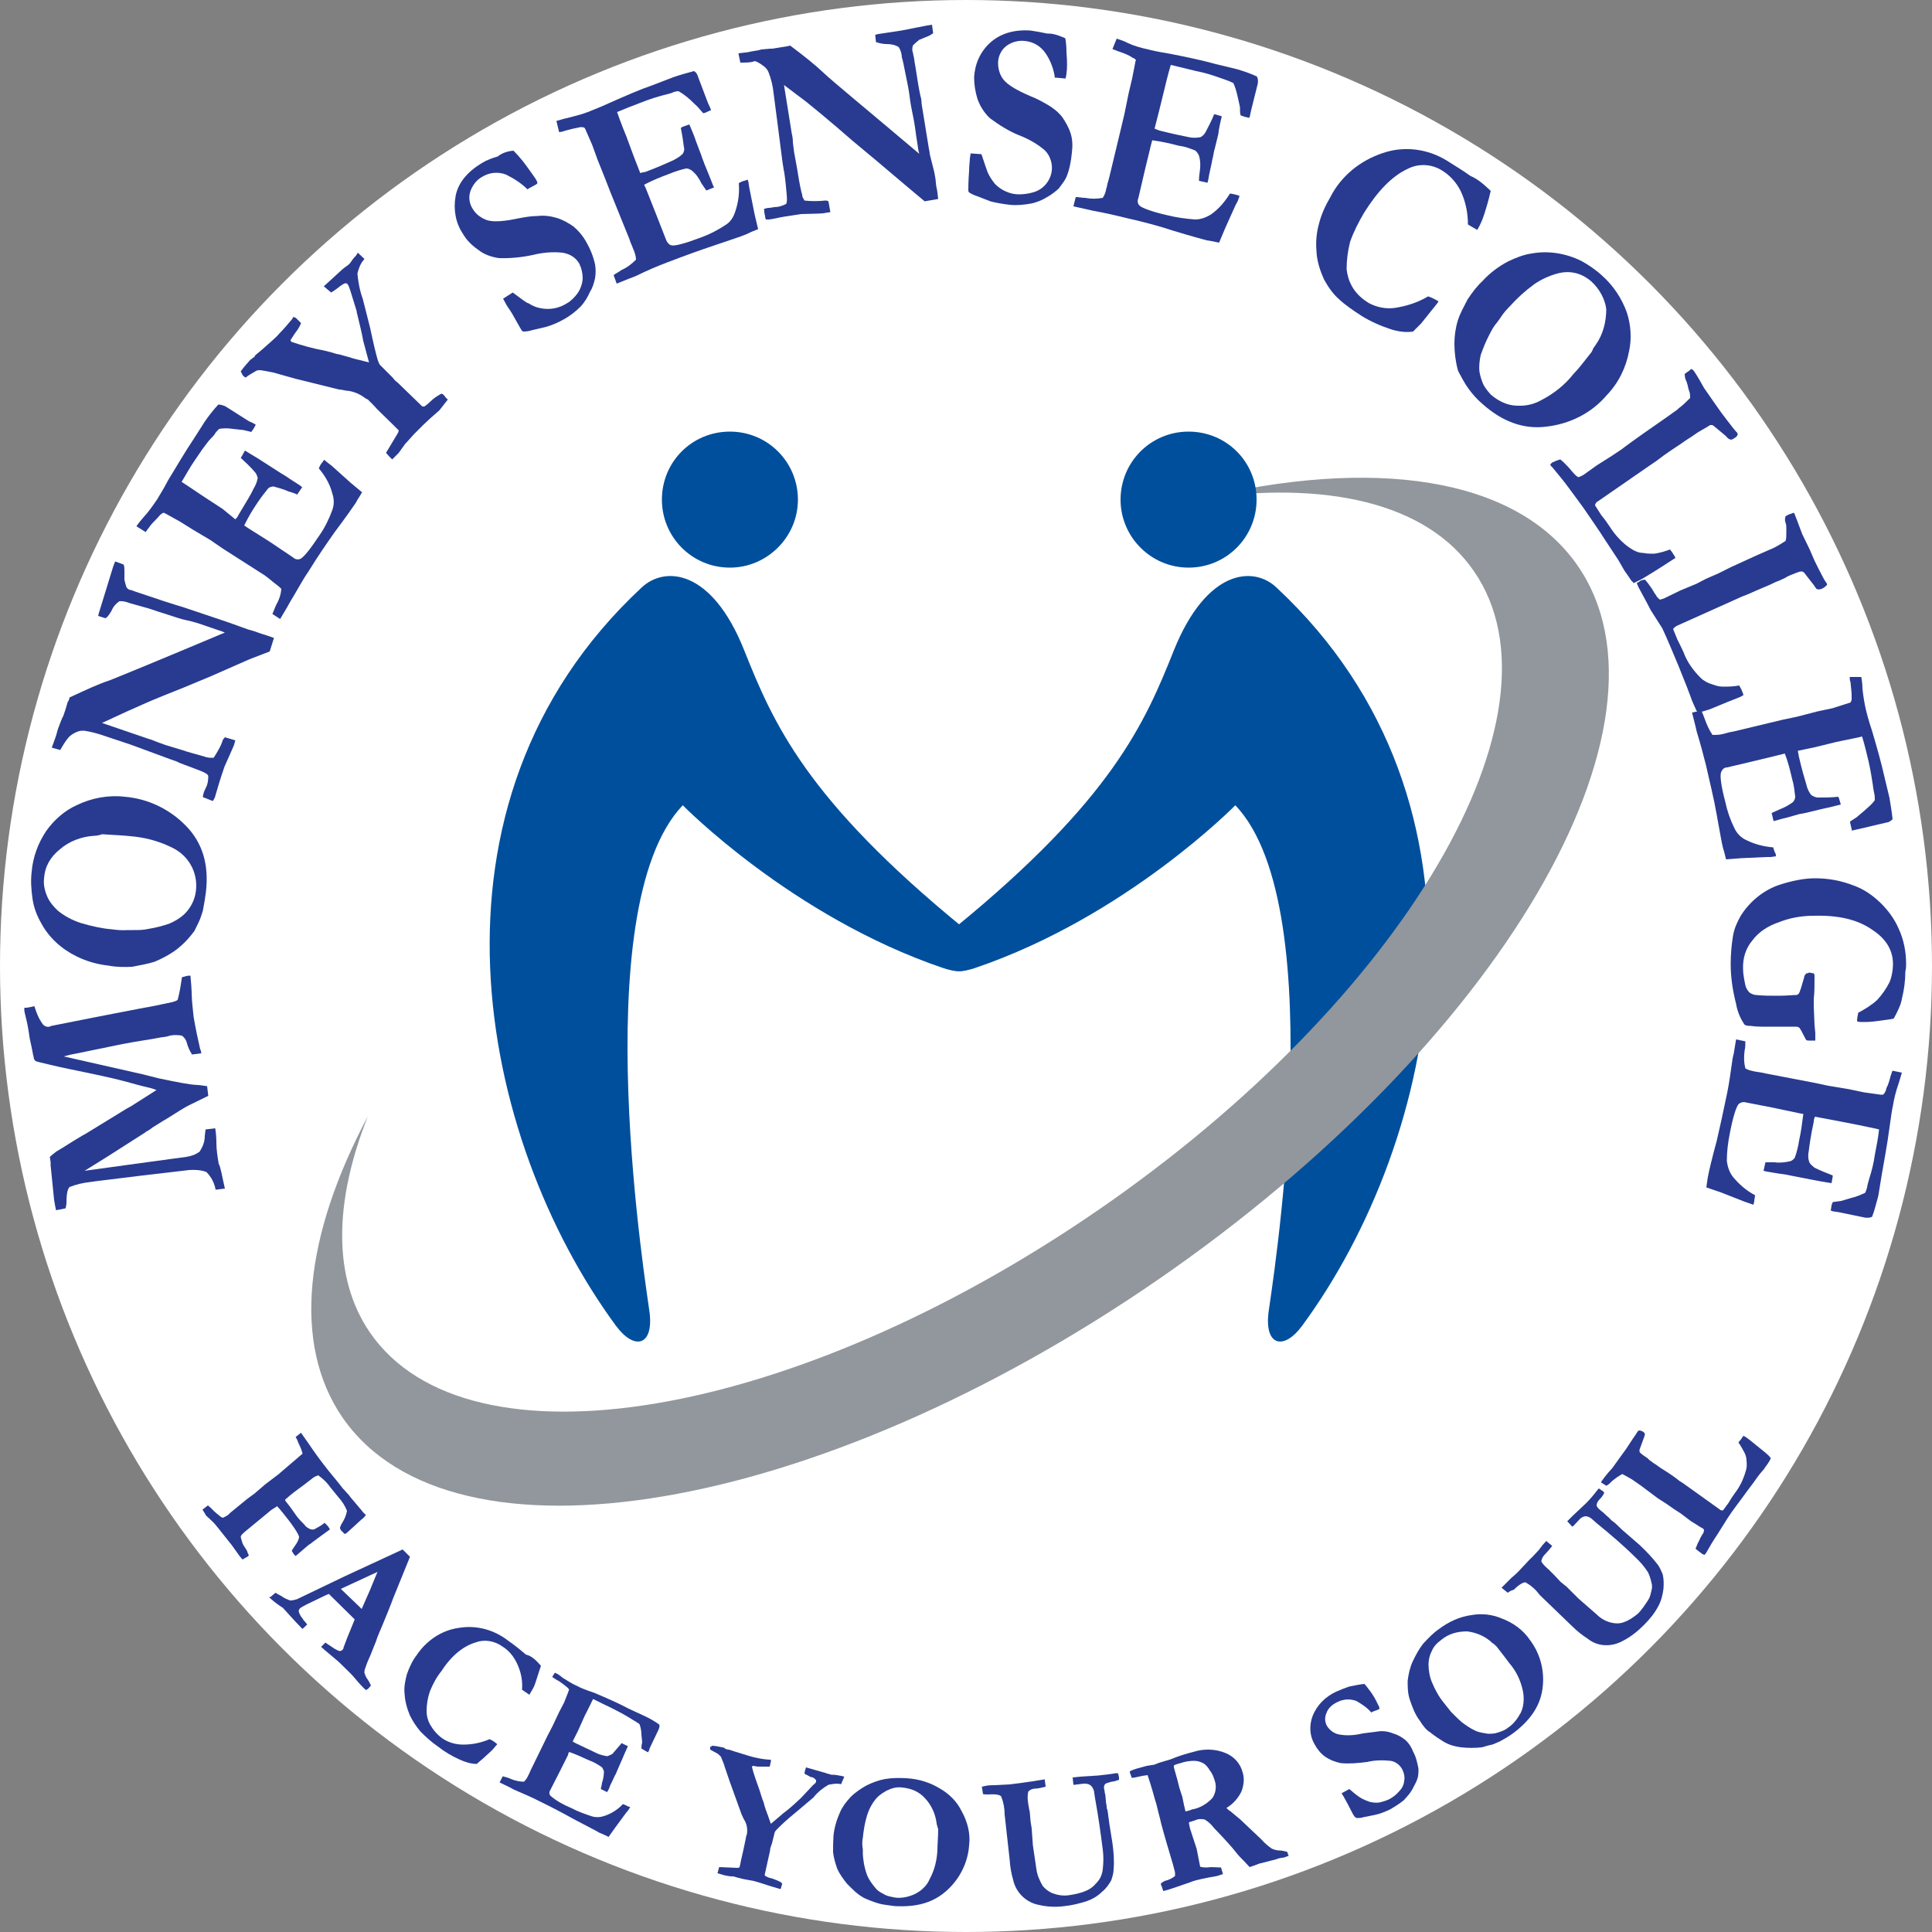 <svg xmlns="http://www.w3.org/2000/svg" xmlns:xlink="http://www.w3.org/1999/xlink" id="&#x30EC;&#x30A4;&#x30E4;&#x30FC;_1" x="0px" y="0px" viewBox="0 0 500 500" style="enable-background:new 0 0 500 500;" xml:space="preserve"><rect x="0" y="0" width="500" height="500" fill="#808080" stroke="none"/><style type="text/css">	.st0{fill:#FFFFFF;}	.st1{fill:#283B91;}	.st2{fill:#004F9C;}	.st3{fill:#91979C;}</style><circle class="st0" cx="250" cy="250" r="250"></circle><title>アートボード 1</title><g>	<path class="st1" d="M58.2,307.6l-2.4,0.3c-0.3-1.7-1.1-3.3-2.4-4.6c-1.4-0.5-2.8-0.6-4.4-0.5l-12,1.4l-12.2,1.5l-1.4,0.2  c-1.9,0.2-3.6,0.6-5.4,1.3c-0.5,0.5-0.8,1.7-0.8,4.1c0,0.6-0.2,1.1-0.2,1.4l-1.4,0.3l-1.1,0.2c-0.2-0.8-0.3-1.6-0.5-2.7l-0.9-8.9  c0-0.2,0-0.5,0-0.8l-0.2-1.4c0.5-0.5,1.1-0.9,1.7-1.4c1.6-0.9,3.8-2.4,6.7-4.1l0.9-0.5l10.6-6.5l1.1-0.6l2.2-1.4l2.2-1.4l2.2-1.4  c-0.6-0.2-1.3-0.5-1.9-0.6c-2.2-0.5-4.3-1.1-6.1-1.6c-3.3-0.9-8.1-1.9-14.9-3.3c-1.1-0.2-2.7-0.6-4.9-1.1c-2.2-0.5-3.3-0.8-3.5-0.9  c-0.3-0.3-0.5-0.6-0.5-1.1c0-0.2-0.2-0.5-0.2-0.9c-0.2-1.1-0.5-2.4-0.8-3.8c-0.3-2.2-0.6-3.8-0.9-5c-0.3-1.3-0.5-2-0.5-2.2  c0-0.3,0-0.5,0-0.8h0.6l1.1-0.2l0.9-0.2c0.5,1.6,1.1,3.2,2,4.4c0.3,0.6,1.1,1.1,1.9,0.9l0.5-0.2l10.1-2c0.9-0.2,5.7-1.1,13.9-2.7  c1.9-0.3,4.3-0.8,7-1.4c0.3,0,0.6-0.2,0.8-0.2c0.5-0.2,0.8-0.3,0.9-0.5c0.5-1.9,0.8-3.8,1.1-5.8l0.8-0.2c0.5-0.2,0.9-0.2,1.4-0.2  c0,0.6,0.2,1.9,0.3,4.3c0,2,0.3,4.3,0.5,6.3c0.5,3,1.1,5.8,1.7,8.4c0.2,0.3,0.2,0.6,0.3,1.1l-2.4,0.3c-0.6-0.9-1.1-2-1.4-3.2  c-0.2-0.6-0.6-1.3-1.3-1.7c-1.3-0.2-2.5-0.2-3.6,0.2c-0.8,0.2-1.4,0.2-1.9,0.3c-2.4,0.5-5.7,0.9-9.8,1.7l-11.7,2.4  c-1.7,0.3-2.8,0.6-3.5,0.8l20.3,4.6l2,0.5l2.4,0.6c4.4,0.9,7.6,1.6,10,1.7c0.6,0,1.4,0.2,2.4,0.3l0.3,2.5l-4.9,2.4  c-1.3,0.6-3.2,1.9-5.8,3.5c-1.6,0.9-2.7,1.7-3.6,2.2l-0.8,0.6l-0.8,0.5c-0.2,0-0.2,0-0.3,0.2L28,299.2l-6.1,3.8l16-2.2l10.3-1.4  c1.3-0.2,2.5-0.6,3.5-1.4c0.8-1.3,1.3-2.5,1.3-4.1l0.2-1.6l2.5-0.3c0.2,1.3,0.3,2.5,0.3,3.8c0,1.7,0.3,3.6,0.6,5.4  C57.1,302,57.4,304.1,58.2,307.6z"></path>	<path class="st1" d="M28.1,249.9c-2.8-0.3-5.7-1.1-8.3-2.4c-3.9-1.9-7.2-4.9-9.2-8.7c-1.1-1.9-1.9-4.1-2.2-6.3  c-0.3-2.2-0.5-4.6-0.2-6.9c0.3-3.8,1.7-7.5,3.8-10.6c2-2.8,4.7-5.2,7.8-6.6c3.9-1.9,8.3-2.7,12.5-2.2c6,0.5,11.6,3.2,15.8,7.5  c4.3,4.4,6,10,5.2,17.1c-0.2,1.6-0.5,3.3-0.8,4.9c-0.3,0.9-0.6,2-1.1,3c-0.8,1.6-1.1,2.4-1.3,2.5c-1.4,1.9-3,3.5-4.9,4.9  c-1.6,1.1-3.3,2-5.2,2.8c-1.9,0.6-3.8,0.9-5.8,1.3C32.3,250.3,30.1,250.3,28.1,249.9z M11.4,227.3c-0.2,1.7,0.2,3.3,0.9,4.9  c0.6,1.3,1.6,2.5,2.7,3.5c1.7,1.4,3.8,2.5,6,3.2c2.7,0.8,5.4,1.4,7.9,1.6c1.4,0.2,2.8,0.3,4.3,0.2h1.4c1.3,0,2.5,0,3.8-0.3  c1.9-0.3,3.8-0.8,5.5-1.4c1.4-0.6,2.7-1.4,3.8-2.4c1.6-1.6,2.7-3.6,3-6c0.6-4.9-2-9.4-6.5-11.4c-3.3-1.6-6.8-2.5-10.5-2.8  c-1.7-0.2-4.3-0.3-7.3-0.5l-0.6,0.2c-0.2,0-0.6,0.2-1.4,0.2c-3.3,0.2-6.5,1.4-8.9,3.5C13,221.8,11.6,224.3,11.4,227.3z"></path>	<path class="st1" d="M15.6,194.1l-2.2-0.6l0.9-2.5l0.3-0.9c0.3-1.3,0.6-2,0.8-2.5s0.3-0.9,0.8-2c0.2-0.2,0.2-0.5,0.3-0.6  c0-0.2,0.3-0.8,0.6-1.9s0.5-1.7,0.6-1.7c0.1,0,0.2-0.5,0.3-0.9c4.1-1.9,7.5-3.5,10.3-4.4c2.8-1.1,12.8-5.2,29.9-12.4l-0.8-0.3  l-3.8-1.3c-2.2-0.8-3.9-1.3-5.4-1.6c-1.5-0.3-2.8-0.8-4.7-1.4c-1.9-0.6-3.5-1.1-4.9-1.6c-2.8-0.8-4.6-1.3-5-1.4  c-0.8-0.3-1.7-0.6-2.7-0.5c-0.9,0.6-1.6,1.4-2,2.4c-0.5,0.8-0.9,1.6-1.6,2l-1.9-0.6l0.2-0.8l1.7-5.5l2-6.5c0.2-0.5,0.3-0.8,0.5-1.3  l2.2,0.8c0.2,0.5,0.2,1.1,0.2,1.6c0,0.8,0,1.6,0,2.4c0.2,0.6,0.3,1.4,0.6,2c0.3,0.3,0.6,0.6,1.1,0.6l1.4,0.5l2.7,0.9  c3.2,1.1,5.7,1.9,7.3,2.4l2,0.6l11.3,3.8l1.7,0.6l3.9,1.4l1.7,0.5l1.7,0.6l1.6,0.5l1.7,0.6l-1.1,3.5l-5.2,2L54.6,175l-7.2,3  l-5.5,2.2c-3.5,1.4-6.5,2.8-9,3.9l-6.5,3l12,4.1c0.8,0.2,1.4,0.5,2.2,0.8l2.2,0.8l4.3,1.3c1.7,0.6,3.8,1.1,5.8,1.7  c0.5,0.2,0.8,0.2,1.3,0.3h1.1c0.9-1.4,1.9-3,2.4-4.7c0.2-0.2,0.3-0.3,0.5-0.6l2.7,0.8l-0.3,1.1c-0.2,0.6-1.1,2.5-2.5,5.7  c-1.1,3.2-1.7,5.2-2,6.3s-0.5,1.6-0.5,1.7c-0.2,0.3-0.3,0.6-0.5,0.9c-0.5-0.2-0.9-0.3-1.3-0.5c-0.4-0.2-0.6-0.2-1.3-0.5  c0-0.5,0.2-0.9,0.3-1.4l0.5-1.1c0.5-0.9,0.6-2,0.6-3c-0.2-0.5-0.8-0.8-2-1.3c-3.3-1.3-5.5-2-6.1-2.4l-1.7-0.6l-10.3-3.8l-6.6-2.2  c-1.7-0.6-3.5-1.1-5.4-1.4c-0.5,0-1.1,0-1.6,0.2c-0.9,0.3-1.9,0.9-2.5,1.6C17,191.7,16.2,193,15.6,194.1z"></path>	<path class="st1" d="M35.3,136.2c0.6-0.9,1.3-1.7,1.9-2.4c1.3-1.4,2.4-3,3.5-4.6c0.3-0.6,1.4-2.2,2.8-4.9c2.4-3.9,4.4-7.4,6.5-10.5  l3-4.7c1.1-1.6,2.2-3,3.5-4.4c0.6,0,1.3,0.2,1.9,0.5l6,3.8l1.3,0.6c0.2,0.2,0.3,0.2,0.5,0.3l-0.6,1.1c-0.2,0.2-0.3,0.5-0.6,0.8  c-0.5-0.2-1.3-0.3-2-0.5l-2.7-0.3c-1.3-0.2-2.5-0.2-3.6,0c-0.5,0.5-0.9,0.9-1.3,1.6l-1.3,1.4c-1.3,1.6-2.4,3.2-3.6,5  c-1.4,2-2.5,4.1-3.5,5.7c0.5,0.3,2.4,1.6,5.7,3.8l4.9,3.2l3.3,2.7c0.3-0.3,0.6-0.6,0.8-1.1c1.9-3.2,3.3-5.4,3.9-6.8  c0.5-0.8,0.9-1.7,1.1-2.8c-0.2-0.6-0.3-1.1-0.8-1.6c-1.1-1.3-2.4-2.5-3.6-3.6l0.2-0.3l0.9-1.6c1.7,1.1,3.2,1.9,3.9,2.4l3.9,2.5  l1.4,0.9c0.5,0.3,1.4,0.8,2.5,1.6l2.5,1.6l0.6,0.5l-1.3,1.9c-0.3-0.2-1.1-0.5-2.2-0.8c-1.3-0.6-2.5-0.9-3.9-1.3  c-0.5,0-1.1,0.2-1.4,0.5c-0.9,1.1-1.9,2.4-2.7,3.6c-1.3,1.9-2.5,3.9-3.5,6l0.9,0.6l5.7,3.6l6.1,4.1c0.5,0.5,1.3,0.6,1.9,0.3  c0.9-0.5,2.5-2.5,4.9-6.1c1.4-2,2.5-4.3,3.3-6.5c0.5-1.4,0.5-2.8,0-4.3c-0.6-2.4-1.9-4.6-3.5-6.5c0.3-0.6,0.5-1.1,0.8-1.4  c0.3-0.3,0.3-0.5,0.6-0.8l1.1,0.9l0.8,0.6l4.9,4.4l3,2.5c-0.6,1.1-1.3,2-1.6,2.7c-0.6,0.9-2.4,3.5-5.4,7.5c-2,2.8-4.4,6.3-7,10.5  c-1.4,2-2.8,4.7-4.7,7.8l-0.6,1.1l-1.9,3.2l-2-1.3c0.3-0.8,0.6-1.4,0.9-2.2c0.8-1.4,1.3-2.8,1.4-4.3c-0.5-0.6-1.3-1.1-1.9-1.6  l-1.6-1.3l-0.8-0.6l-10.8-6.9l-3.2-2.2l-4.7-2.8l-3.2-2l-3.6-2l-0.6-0.3c-0.3,0-0.6,0.3-0.9,0.5l-0.8,0.9c-0.8,0.8-1.6,1.6-2.2,2.5  c-0.2,0.3-0.5,0.6-0.8,1.1L35.3,136.2z"></path>	<path class="st1" d="M62.3,96.1c0.8-1.1,1.6-2,2.5-3l0.3-0.2c0.3-0.2,0.6-0.5,0.8-0.6L66,92c0.3-0.2,0.9-0.8,1.9-1.6  c1.9-1.7,3.5-3,4.4-4.1c1.1-1.1,2.2-2.4,3.2-3.6c0.2-0.2,0.2-0.3,0.3-0.5l0.2-0.2c0.2,0.2,0.5,0.2,0.6,0.3l1.3,1.3  c-0.2,0.6-0.5,1.1-0.8,1.6l-0.8,1.1c-0.3,0.5-0.6,0.9-1.1,1.7v0.2l0.3,0.3c2.7,0.9,5.5,1.7,8.3,2.2c1.3,0.3,2.4,0.6,3.3,0.9  c0.3,0,1.4,0.3,3.5,0.9l0.6,0.2l1.1,0.3l1.3,0.3c0.6,0.2,1.3,0.3,1.9,0.5L94,88.2c-0.3-1.7-0.9-4.3-1.7-7.5v-0.2l-1.7-5.5  c-0.2-0.5-0.3-0.9-0.6-1.4c-0.2-0.2-0.3-0.3-0.5-0.3c-0.3,0-0.6,0.2-0.8,0.3c-0.3,0.2-0.8,0.5-1.1,0.8l-1.1,0.8  c-0.3,0.2-0.5,0.3-0.8,0.5c-0.3-0.2-0.9-0.8-1.9-1.6l4.7-4.3l0.6-0.5l1.1-0.8l0.3-0.3c0.5-0.6,0.9-1.4,1.6-2l0.5-0.8l1.7,1.6  l-0.2,0.3c-0.8,0.9-1.3,2.2-1.6,3.5c0.2,2.2,0.6,4.4,1.4,6.6l1.9,7.5c0.9,4.3,1.6,7.1,2,8.4c0.2,0.5,0.3,0.8,0.5,1.1l0.8,0.8l2,2  l0.6,0.6c0.3,0.5,0.8,0.9,1.3,1.3l6.3,6.1c0.2,0,0.3,0,0.5,0c0.5-0.3,1.1-0.8,1.6-1.3c0.8-0.8,1.7-1.4,2.8-2c0.3,0,0.5,0.2,0.6,0.3  c0.1,0.1,0.3,0.3,0.5,0.6c0.2,0.3,0.3,0.3,0.6,0.6l-2.2,2.8l-2.5,2.2l-1.7,1.6l-2.4,2.4l-1.7,1.9c-0.3,0.3-0.6,0.6-0.9,1.1  c-0.5,0.6-0.9,1.3-1.4,1.9l-1.6,1.6l-0.8-0.8l-0.8-0.9l3-5c0.2-0.3,0.2-0.5,0.3-0.8l-1.4-1.4c-2.5-2.5-4.3-4.1-5-5  c-0.9-0.9-1.4-1.4-1.6-1.6l-0.6-0.3c-1.4-1.1-3.2-1.9-5-2c-0.9-0.2-1.6-0.3-1.9-0.3L76.4,98l-5.7-1.6c-0.2,0-1.3-0.3-3.3-0.6  c-0.5,0-0.9,0-1.3,0.3c-0.8,0.5-1.7,0.9-2.5,1.6c-0.2,0-0.3-0.2-0.5-0.3l-0.3-0.3L62.3,96.1z"></path>	<path class="st1" d="M132.9,39c0.8,0.8,1.6,1.7,2.4,2.7c1.1,1.4,2.2,3,3.2,4.4c0.2,0.3,0.5,0.8,0.6,1.3l-0.3,0.3l-2,1.1l-0.3,0.2  c-1.6-1.6-3.5-2.8-5.5-3.8c-2-0.8-4.3-0.6-6.1,0.5c-1.6,0.8-2.7,2.4-3.2,3.9c-0.5,1.6-0.2,3.3,0.8,4.7c0.8,1.3,2.2,2.2,3.6,2.7  c1.7,0.5,4.4,0.3,8.1-0.5c1.6-0.3,3.3-0.6,4.9-0.6c1.7-0.2,3.3,0,5,0.5c1.6,0.5,3,1.3,4.3,2.2c1.3,1.1,2.4,2.4,3.2,3.8  c1.1,1.9,1.9,3.8,2.4,6c0.2,1.3,0.2,2.4,0,3.6c-0.3,1.3-0.6,2.4-1.3,3.5c-0.6,1.4-1.4,2.7-2.4,3.8c-1.3,1.3-2.7,2.4-4.3,3.3  c-1.4,0.8-3.2,1.6-4.7,2l-3.8,0.9c-0.6,0.2-1.4,0.3-2,0.3c-0.2,0-0.5-0.2-0.6-0.5l-0.2-0.3l-2.2-3.9c-0.8-1.3-1.4-2-1.7-2.7  l-0.6-1.1l2.5-1.6c2.2,1.6,3.5,2.7,4.1,2.8c0.9,0.6,2,1.1,3.3,1.3c1.1,0.2,2.2,0.2,3.3,0c1.1-0.2,2.2-0.6,3.3-1.3  c1.1-0.6,2-1.6,2.7-2.5c0.8-1.1,1.3-2.5,1.4-3.9c0-1.4-0.3-2.7-0.9-3.9c-0.9-1.6-2.5-2.5-4.3-2.8c-2.7-0.3-5.4,0-7.8,0.6  c-2.8,0.6-5.8,0.9-8.7,0.8c-1.9-0.3-3.8-0.9-5.4-2.2c-1.6-1.1-3-2.5-3.9-4.1c-1.9-2.8-2.5-6.3-1.9-9.7s3-6.3,6.8-8.6  c1.3-0.8,2.7-1.3,4.1-1.7C129.9,39.6,131.4,39.1,132.9,39z"></path>	<path class="st1" d="M144,31.3c1.1-0.3,2-0.6,3-0.8c1.9-0.5,3.6-0.9,5.4-1.6c0.6-0.3,2.4-0.9,5.2-2.2c4.3-1.9,7.9-3.5,11.4-4.7  l5.2-2c1.7-0.6,3.5-1.1,5.4-1.6c0.6,0.3,0.9,0.9,1.1,1.6l2.5,6.6l0.6,1.3c0,0.2,0.2,0.3,0.2,0.6l-1.1,0.5c-0.3,0.2-0.6,0.2-0.9,0.3  c-0.3-0.3-0.8-0.9-1.4-1.6l-2-1.9c-0.9-0.8-1.9-1.6-3-2.2c-0.6,0-1.3,0.2-1.9,0.5l-1.9,0.5c-1.9,0.5-3.8,1.1-5.8,1.9  c-2.4,0.9-4.4,1.7-6.3,2.5c0.2,0.5,0.9,2.7,2.4,6.3l2,5.4l1.6,4.1c0.5-0.2,0.8-0.2,1.3-0.3c3.5-1.3,5.8-2.4,7.2-3  c0.9-0.5,1.7-0.9,2.5-1.7c0.3-0.5,0.5-1.1,0.3-1.7c-0.2-1.7-0.5-3.5-0.8-5l0.5-0.3l1.7-0.6c0.8,1.9,1.4,3.3,1.7,4.3  c0.8,2.2,1.4,3.6,1.6,4.3l0.6,1.6c0.2,0.6,0.6,1.4,1.1,2.7c0.5,1.3,0.9,2.2,1.1,2.8l0.3,0.6l-2,0.8l-1.3-1.9  c-0.6-1.3-1.4-2.4-2.5-3.3c-0.5-0.3-0.9-0.5-1.4-0.5c-1.4,0.3-3,0.8-4.4,1.4c-2.2,0.8-4.4,1.7-6.5,2.8l0.5,1.1l2.5,6.3l2.7,6.9  c0.2,0.6,0.8,1.3,1.4,1.4c0.9,0.2,3.5-0.5,7.5-2c2.2-0.8,4.4-1.9,6.5-3.3c1.3-0.8,2-2,2.5-3.5c0.8-2.4,1.1-4.7,0.9-7.3  c0.5-0.3,0.9-0.5,1.4-0.6l0.9-0.3c0.2,0.5,0.3,1.1,0.3,1.4l0.2,1.1l1.3,6.5l0.9,3.8c-1.3,0.5-2.2,0.9-3,1.3c-1.1,0.5-3.9,1.4-8.6,3  c-3.3,1.1-7.2,2.5-11.9,4.3c-2.4,0.9-5,2-8.3,3.6l-1.3,0.5l-3.5,1.4l-0.8-2.2c0.6-0.5,1.4-0.8,2-1.3c1.4-0.6,2.7-1.6,3.8-2.7  c0-0.8-0.3-1.7-0.6-2.5c-0.2-0.3-0.3-0.9-0.8-1.9l-0.3-0.9L158,49.8l-1.4-3.6l-2-5l-1.3-3.6l-1.7-3.9c0-0.2-0.2-0.3-0.3-0.6  c-0.3-0.2-0.6-0.2-1.1-0.2l-0.9,0.2c-1.1,0.2-2.2,0.5-3.3,0.8c-0.3,0.2-0.8,0.2-1.3,0.3L144,31.3z"></path>	<path class="st1" d="M191.6,16.2l-0.5-2.4l2.5-0.3l0.9-0.2c1.3-0.2,2-0.3,2.5-0.5l2.2-0.2h0.6l1.9-0.3l1.9-0.3l0.9-0.2  c3.6,2.7,6.5,5,8.7,7.1s10.5,8.9,24.7,20.9l-0.2-0.8l-0.6-3.9c-0.3-2.4-0.6-4.1-0.9-5.5c-0.3-1.4-0.6-3-0.8-4.7  c-0.2-1.7-0.6-3.5-0.9-5c-0.6-3-0.9-4.6-1.1-5c0-0.9-0.3-1.9-0.8-2.7c-0.9-0.6-2-0.8-3.2-0.8c-0.9,0-1.7-0.2-2.7-0.5l-0.2-1.9  l0.8-0.2l6-0.9l6.6-1.3l1.3-0.2l0.3,2.2c-0.5,0.3-0.8,0.6-1.4,0.8c-0.8,0.3-1.4,0.6-2.2,0.9c-0.6,0.5-1.1,0.9-1.6,1.4  c-0.2,0.5-0.2,0.8-0.2,1.3c0,0.2,0.2,0.6,0.3,1.4c0.2,0.5,0.2,1.4,0.5,2.8c0.5,3.3,0.9,5.8,1.3,7.6c0.2,0.6,0.3,1.3,0.3,2l1.9,11.7  c0.2,0.8,0.2,1.4,0.3,1.7l1.1,4.4l0.3,1.7l0.2,1.9c0.2,0.9,0.3,1.4,0.3,1.6l0.2,1.7l-3.5,0.6l-4.3-3.6l-8.4-7.1l-6-5l-4.4-3.8  c-2.8-2.4-5.5-4.6-7.6-6.3l-5.7-4.3l2,12.5c0.2,0.8,0.3,1.6,0.3,2.4l0.3,2.4l0.8,4.4c0.3,1.9,0.6,3.8,1.1,6  c0.2,0.5,0.2,0.8,0.3,1.3c0.2,0.3,0.3,0.6,0.5,0.9c1.7,0.2,3.5,0.2,5.4,0c0.2,0,0.5,0,0.8,0.2l0.5,2.8l-1.3,0.2  c-0.6,0.2-2.7,0.2-6.3,0.3c-3.3,0.5-5.4,0.8-6.5,1.1l-1.7,0.3c-0.3,0-0.6,0-0.9,0c-0.2-0.5-0.2-0.9-0.3-1.4c-0.2-0.5,0-0.6-0.2-1.3  c0.5-0.2,0.9-0.3,1.4-0.3l1.3-0.2c1.1,0,2-0.3,3-0.8c0.3-0.3,0.3-1.1,0.2-2.4c-0.3-3.6-0.6-5.8-0.8-6.6l-0.3-1.9l-1.4-10.9  l-0.9-6.9c-0.2-1.9-0.6-3.6-1.3-5.4c-0.2-0.5-0.5-0.9-0.9-1.3c-0.8-0.6-1.6-1.3-2.7-1.6C194.5,16.2,193.1,16.2,191.6,16.2z"></path>	<path class="st1" d="M275.7,9.9c0.2,1.1,0.3,2.4,0.3,3.6c0.2,2.4,0.2,4.3,0,5.5c0,0.5-0.2,0.9-0.2,1.3h-0.3l-2.2-0.2H273  c-0.3-2.2-1.1-4.4-2.4-6.3c-1.3-1.9-3.2-3-5.4-3.2c-1.7-0.2-3.5,0.3-4.9,1.4c-1.3,1.1-2,2.7-2,4.3s0.5,3.2,1.4,4.3  c1.1,1.4,3.5,2.8,7,4.3c1.6,0.6,3,1.4,4.4,2.2c1.4,0.8,2.8,1.9,3.8,3.2c0.9,1.3,1.7,2.7,2.2,4.3s0.5,3.3,0.3,4.9  c-0.2,2.2-0.6,4.3-1.4,6.3c-0.5,1.1-1.3,2-2,3c-0.9,0.8-1.9,1.6-3,2.2c-1.3,0.8-2.7,1.4-4.3,1.7c-1.7,0.3-3.6,0.5-5.4,0.3  c-1.7-0.2-3.5-0.5-5-0.9l-3.6-1.4c-0.6-0.2-1.3-0.5-1.9-0.9c-0.2-0.2-0.2-0.5-0.2-0.6v-0.3c0-0.3,0-1.9,0.2-4.7  c0-1.4,0.2-2.5,0.2-3.2l0.2-1.3l2.8,0.2c0.8,2.5,1.4,4.1,1.6,4.7c0.5,1.1,1.1,2,1.9,3c0.8,0.8,1.6,1.4,2.7,1.9  c1.1,0.5,2.2,0.8,3.5,0.8c1.3,0,2.5-0.2,3.6-0.5c3.5-0.9,5.7-4.6,4.7-8.1c-0.3-1.1-0.8-2-1.6-2.8c-2-1.7-4.3-3-6.7-3.9  c-2.7-1.1-5.2-2.7-7.5-4.4c-1.4-1.3-2.5-3-3.2-4.9c-0.6-1.9-0.9-3.8-0.9-5.7c0.2-3.5,1.6-6.6,4.1-8.9s6-3.5,10.5-3.2  c1.4,0.2,3,0.5,4.4,0.8C272.5,8.6,274.1,9.2,275.7,9.9z"></path>	<path class="st1" d="M289,10c0.9,0.3,1.9,0.6,2.8,1.1c1.7,0.8,3.5,1.3,5.4,1.7c0.6,0.2,2.5,0.6,5.5,1.1c4.6,0.9,8.4,1.7,12,2.7  l5.4,1.3c1.7,0.5,3.5,1.1,5.2,1.9c0.3,0.6,0.3,1.3,0.2,1.9l-1.7,6.8l-0.3,1.4c0,0.2-0.2,0.5-0.2,0.6l-1.3-0.3  c-0.3-0.2-0.6-0.2-0.9-0.3c-0.2-0.5-0.2-1.3-0.2-2.2l-0.6-2.7c-0.3-1.3-0.6-2.4-1.1-3.5c-0.6-0.3-1.3-0.6-1.9-0.8l-1.7-0.6  c-1.7-0.6-3.8-1.3-6-1.7c-2.5-0.6-4.6-1.1-6.6-1.6c-0.2,0.6-0.8,2.7-1.7,6.5l-1.4,5.7l-1.1,4.3c0.5,0.2,0.8,0.3,1.3,0.5  c3.6,0.9,6.1,1.4,7.6,1.7c0.9,0.2,2,0.2,3,0c0.5-0.3,0.9-0.6,1.3-1.3c0.8-1.6,1.6-3,2.2-4.6h0.3l1.7,0.5c-0.5,2-0.8,3.5-0.9,4.6  c-0.6,2.4-0.9,3.8-1.1,4.4l-0.3,1.6c-0.2,0.6-0.3,1.6-0.6,2.8c-0.3,1.2-0.5,2.4-0.6,3l-0.2,0.8l-2.2-0.5c0-0.3,0-1.1,0.2-2.4  c0.2-1.4,0.2-2.7-0.2-4.1c-0.2-0.5-0.5-0.9-0.9-1.3c-1.4-0.6-2.8-1.1-4.4-1.3c-2.2-0.6-4.6-1.1-6.8-1.4l-0.3,1.1l-1.6,6.6l-1.7,7.3  c-0.3,0.6-0.2,1.4,0.3,1.9c0.6,0.6,3.2,1.6,7.2,2.5c2.4,0.6,4.7,0.9,7.2,1.1c1.4,0,2.8-0.5,4.1-1.3c2-1.4,3.6-3.3,4.9-5.4  c0.5,0,1.1,0.2,1.6,0.3l0.9,0.3c-0.2,0.5-0.3,0.9-0.5,1.4l-0.5,0.9l-2.7,6l-1.6,3.8c-1.3-0.3-2.4-0.5-3.2-0.6  c-1.1-0.3-4.1-1.1-8.7-2.5c-3.3-1.1-7.3-2.2-12.2-3.3c-2.4-0.6-5.4-1.3-8.7-1.9l-1.3-0.3l-3.6-0.8l0.6-2.4c0.8,0,1.6,0.2,2.4,0.2  c1.6,0.3,3,0.3,4.6,0c0.5-0.8,0.8-1.6,0.9-2.4c0.2-0.3,0.2-1.1,0.5-1.9l0.3-1.1l3-12.5l0.9-3.8l1.1-5.4l0.9-3.8l0.8-4.1  c0-0.2,0-0.3,0.2-0.6c-0.2-0.3-0.5-0.6-0.8-0.6l-0.8-0.5c-0.9-0.5-2-0.9-3.2-1.3l-1.3-0.5L289,10z"></path>	<path class="st1" d="M385.8,49.4c-0.2,0.8-0.6,2.7-1.6,5.8c-0.5,1.6-1.1,3-1.9,4.3l-2.4-1.4c0-3-0.6-6-1.9-8.7  c-1.1-2.2-2.8-4.1-5-5.4c-2.7-1.6-6-1.7-8.7-0.3c-4.1,1.9-7.8,5.8-11.3,11.4c-1.4,2.4-2.7,4.9-3.6,7.5c-0.6,2.4-0.9,4.7-0.9,7.1  c0.2,1.6,0.6,3,1.4,4.4c0.9,1.7,2.5,3.2,4.3,4.3c2,1.1,4.4,1.6,6.7,1.3c3.2-0.5,6-1.4,8.7-3c0.9,0.3,1.9,0.8,2.7,1.3  c-0.5,0.8-1.1,1.4-1.7,2.2l-2.8,3.5l-0.8,0.8l-1.3,1.3c-1.9,0.3-3.9,0-5.8-0.6c-2.7-0.9-5.2-2-7.6-3.5c-2-1.3-4.1-2.7-5.8-4.3  c-1.6-1.4-2.8-3.2-3.8-5c-1.1-2.4-1.9-4.9-2-7.4c-0.2-2.4,0-4.7,0.6-6.9c0.6-2.5,1.7-4.9,3-7.1c2.8-5.5,7.8-9.5,13.6-11.4  c5.5-1.9,11.6-1.1,16.6,2c2,1.3,4.1,2.5,6,3.9C382.6,46.4,384.2,47.9,385.8,49.4z"></path>	<path class="st1" d="M383.6,72.8c2-2.2,4.3-3.9,6.8-5.2c1.9-0.9,3.9-1.7,6-2c4.4-0.8,8.9,0,12.8,1.9c2,1.1,3.9,2.4,5.5,3.9  c2.8,2.5,5,5.8,6.3,9.4c1.1,3.3,1.3,6.9,0.6,10.1c-0.8,4.3-2.8,8.3-5.8,11.4c-3.9,4.6-9.5,7.4-15.5,8.1c-6,0.8-11.6-1.3-16.8-6  c-1.3-1.1-2.4-2.4-3.3-3.6c-0.6-0.8-1.1-1.6-1.6-2.5c-0.8-1.4-1.3-2.4-1.3-2.5c-0.6-2.2-0.9-4.6-0.9-6.9c0-2,0.3-4.1,0.9-6  s1.6-3.6,2.5-5.4C381,75.7,382.2,74.1,383.6,72.8z M411.8,72.8c-1.3-1.1-2.8-1.9-4.4-2.2c-1.4-0.3-3-0.2-4.4,0.2  c-2.2,0.6-4.3,1.6-6,2.8c-2.2,1.6-4.3,3.5-6.1,5.5c-0.9,0.9-1.9,2-2.7,3.3l-0.8,1.1c-0.8,0.9-1.4,2-2,3.2c-0.9,1.7-1.6,3.5-2.2,5.2  c-0.3,1.4-0.5,3-0.3,4.4c0.2,1.1,0.5,2,0.9,3c0.5,1.1,1.3,2,2,2.8c1.6,1.4,3.6,2.5,5.7,2.8c2.5,0.3,5,0,7.3-1.3  c3.3-1.7,6.1-3.9,8.4-6.8c1.3-1.3,2.8-3.3,4.7-5.7l0.3-0.6c0-0.2,0.3-0.6,0.8-1.3c1.9-2.7,2.7-6,2.7-9.2  C415.4,77.5,414,74.8,411.8,72.8L411.8,72.8z"></path>	<path class="st1" d="M403.8,118.9c0.8,0.6,1.4,1.3,2,1.9c0.5,0.5,0.9,1.1,1.4,1.6c0.5,0.6,0.9,0.9,1.3,1.1c0.5-0.2,0.8-0.3,1.3-0.6  l3.5-2.5l3.8-2.4l2.4-1.6l2.7-2l2.8-2l6.3-4.4l2.8-2l0.3-0.3c1.1-0.8,2-1.7,3-2.7c0-0.6,0-1.4-0.3-1.9c0-0.2-0.2-0.5-0.3-1.3  c-0.2-0.5-0.2-0.9-0.5-1.4c-0.2-0.5-0.3-1.1-0.3-1.6c0.3-0.3,0.8-0.6,1.1-0.8c0.2-0.2,0.3-0.3,0.6-0.5c0.2,0,0.3,0.2,0.5,0.3  c0.3,0.3,1.3,1.9,2.8,4.6l2.5,3.6l1.9,2.7c0.8,1.1,1.9,2.5,3.3,4.3c0.5,0.5,0.6,0.8,0.8,0.9c0.2,0.1,0.2,0.5,0.2,0.6  c-0.2,0.5-0.6,0.8-0.9,0.9c-0.3,0.3-0.8,0.5-1.1,0.3c-0.2,0-0.6-0.3-1.1-0.9l-3-2.5c-0.2-0.2-0.3-0.2-0.5-0.3c-0.2,0-0.3,0-0.5,0  l-0.8,0.5l-1.9,1.1l-0.5,0.3l-0.3,0.2l-1.6,1.1l-0.8,0.5c-0.3,0.2-0.8,0.5-1.6,1.1l-3,2c-0.9,0.6-2,1.4-3.3,2.4  c-0.5,0.3-1.1,0.8-1.9,1.3l-13.3,9.2c-0.6,0.3-0.8,0.8-0.8,1.1l1.6,2.5l1.1,1.4l1.1,1.6c1.4,2.2,3.3,4.3,5.5,5.7  c0.9,0.6,2,1.1,3.2,1.1c0.9,0.2,1.9,0.2,2.8,0.2c1.4-0.2,2.8-0.6,4.1-1.1l0.6,0.8c0.3,0.5,0.6,0.9,0.8,1.4l-0.8,0.5  c-1.4,0.9-3.8,2.5-7.3,4.6c-0.8,0.5-1.7,0.9-2.7,1.4c-0.3-0.3-0.5-0.6-0.6-0.6l-0.6-0.9l-0.9-1.3c-0.2-0.2-0.8-1.3-1.9-3.2l-3.3-5  c-1.9-3-3.9-5.8-5.8-8.6l-3.6-4.9c-1.4-1.9-2.8-3.6-4.3-5.4l-0.3-0.3c-0.2-0.2-0.2-0.3-0.3-0.5c0.2-0.2,0.3-0.3,0.5-0.5  C402.4,119.4,403,119.1,403.8,118.9z"></path>	<path class="st1" d="M425.7,150c0.6,0.6,1.1,1.4,1.7,2.2c0.6,0.9,0.9,1.6,1.1,1.7c0.2,0.5,0.6,0.9,1.1,1.3c0.5-0.2,0.9-0.2,1.4-0.5  l3.9-1.9l4.1-1.7l2.5-1.3l3.2-1.4l3.2-1.6l7-3.2l3.2-1.4l0.5-0.2c1.3-0.6,2.4-1.3,3.5-2c0.2-0.6,0.2-1.3,0.2-2c0-0.2,0-0.5,0-1.3  c0-0.5,0-0.9-0.2-1.4c-0.2-0.5-0.2-1.1,0-1.7c0.5-0.3,0.9-0.5,1.3-0.6l0.8-0.3c0.2,0.2,0.3,0.3,0.3,0.5c0.2,0.5,0.8,2,1.9,5  l1.9,3.9l1.3,3c0.6,1.3,1.4,2.8,2.5,4.9l0.6,0.9c0.2,0.2,0.2,0.5,0,0.6c-0.3,0.3-0.6,0.6-1.1,0.8c-0.3,0.2-0.8,0.3-1.3,0.2  c-0.2,0-0.5-0.5-0.9-1.1l-2.5-3.2c0,0-0.2-0.2-0.5-0.3h-0.5l-0.9,0.3l-2,0.8l-0.6,0.3l-0.3,0.2l-1.7,0.8l-0.8,0.3l-1.7,0.8  l-3.3,1.4c-1.1,0.5-2.4,1.1-3.8,1.6l-2,0.9l-14.7,6.6c-0.6,0.3-0.9,0.6-1.1,0.9l1.1,2.7l0.8,1.6l0.8,1.7c0.9,2.5,2.5,4.7,4.4,6.6  c0.8,0.8,1.9,1.4,3,1.7c0.9,0.3,1.7,0.6,2.7,0.6c1.4,0,2.8,0,4.3-0.3l0.5,0.9c0.2,0.5,0.5,1.1,0.6,1.6l-0.9,0.5  c-1.6,0.6-4.3,1.7-7.9,3.2c-0.9,0.3-1.9,0.6-3,0.8c-0.3-0.5-0.5-0.6-0.5-0.8l-0.5-1.1l-0.6-1.4c0-0.2-0.5-1.3-1.3-3.5l-2.2-5.5  c-1.4-3.3-2.7-6.5-4.1-9.5l-3-4.7c-1.1-2.2-2.2-4.1-3.2-6l-0.2-0.5l-0.2-0.5c0.2-0.2,0.3-0.2,0.6-0.3  C424.3,150.3,424.9,150.1,425.7,150z"></path>	<path class="st1" d="M481.7,175.2c0.2,1.1,0.3,2.2,0.3,3c0.2,1.9,0.5,3.8,0.9,5.5c0.2,0.8,0.6,2.5,1.6,5.5  c1.3,4.4,2.4,8.3,3.2,11.9l1.3,5.4c0.3,1.9,0.6,3.6,0.8,5.5c-0.5,0.5-0.9,0.8-1.7,0.9l-6.8,1.6l-1.4,0.3c-0.2,0-0.5,0.2-0.6,0.2  l-0.3-1.3c0-0.2-0.2-0.5-0.2-1.1c0.5-0.3,0.9-0.6,1.7-1.1l2-1.7c0.9-0.8,1.9-1.6,2.7-2.7c0-0.6,0-1.3-0.2-2c0-0.2-0.2-0.8-0.3-1.9  c-0.3-1.9-0.6-3.9-1.1-6.1c-0.6-2.5-1.1-4.6-1.7-6.5c-0.6,0.2-2.8,0.6-6.6,1.4l-5.7,1.4l-4.3,0.9c0,0.5,0.2,0.9,0.2,1.3  c0.8,3.6,1.6,6.1,2,7.5c0.2,0.9,0.6,1.9,1.3,2.7c0.5,0.3,1.1,0.6,1.7,0.6c1.7,0,3.5,0,5.2-0.2l0.2,0.3l0.5,1.7  c-1.9,0.5-3.5,0.9-4.6,1.1l-4.6,1.1l-1.6,0.3l-2.8,0.8c-1.3,0.3-2.4,0.6-3,0.8l-0.8,0.2l-0.5-2.1l2-0.9c1.3-0.5,2.4-1.1,3.5-1.9  c0.3-0.3,0.6-0.9,0.6-1.4c-0.2-1.6-0.3-3-0.8-4.6c-0.5-2.2-1.1-4.6-1.9-6.6l-1.1,0.3l-6.6,1.6l-7.2,1.7c-0.8,0-1.3,0.5-1.6,1.3  c-0.3,0.9,0,3.5,1.1,7.6c0.5,2.4,1.3,4.7,2.4,6.9c0.6,1.3,1.7,2.4,3,3c2.2,1.1,4.6,1.7,7,1.9c0.2,0.6,0.3,1.1,0.5,1.4  c0.2,0.3,0.2,0.6,0.2,0.9l-1.4,0.2h-1.1l-6.5,0.3l-3.9,0.3c-0.3-1.3-0.6-2.4-0.8-3c-0.3-1.1-0.8-4.1-1.7-9  c-0.6-3.5-1.6-7.5-2.7-12.4c-0.6-2.4-1.4-5.4-2.4-8.7l-0.3-1.3l-0.9-3.6l2.4-0.5c0.3,0.6,0.6,1.4,0.9,2.2c0.5,1.4,1.1,2.8,2,4.1  c0.8,0,1.7,0,2.5-0.2l1.9-0.5l1.1-0.2l12.5-3l3.8-0.8l5.4-1.4l3.8-0.8l4.1-1.3l0.6-0.2c0.2-0.3,0.3-0.6,0.3-0.9s0-0.5,0-0.9  c0-1.1-0.2-2.2-0.3-3.5c-0.2-0.5-0.2-0.9-0.2-1.3L481.7,175.2z"></path>	<path class="st1" d="M490.1,263.6c-0.6,0.2-1.9,0.3-3.9,0.6c-2,0.3-3.3,0.3-4.3,0.3c-0.5,0-0.8,0-1.3-0.2c0-0.8,0.2-1.6,0.3-2.2  c1.7-0.9,3.5-2,4.9-3.3c1.3-1.4,2.4-3,3.2-4.6c0.6-1.4,0.9-3.2,0.9-4.7c0-3.5-1.7-6.5-5.4-8.9c-3.6-2.5-8.4-3.8-15.2-3.6  c-3.2,0-6.3,0.6-9,1.7c-2.7,0.9-5.2,2.5-6.8,4.7c-1.7,2-2.5,4.6-2.4,7.3c0,1.4,0.3,2.8,0.6,4.3c0.2,0.8,0.6,1.4,1.1,1.9  c0.5,0.3,1.1,0.6,1.6,0.6c1.9,0.2,3.8,0.2,5.7,0.2c2.4,0,3.9-0.2,4.9-0.2c0.3-0.2,0.5-0.2,0.6-0.5c0.2-0.3,0.3-0.8,0.5-1.3l0.8-2.7  c0-0.5,0.3-0.8,0.6-1.1c0.2,0,0.5,0,0.6-0.2c0.5,0,0.9,0.2,1.3,0.2c0.2,0.3,0.2,0.5,0.2,0.8c0,2.2,0,4.1-0.2,5.8c0,0.6,0,1.3,0,1.9  l0.2,4.9l0.2,2c0,0.6,0,1.4,0,2h-1.6c-0.3,0-0.6,0-0.8-0.2c-0.3-0.6-0.6-1.1-0.9-1.7c-0.2-0.5-0.5-0.9-0.8-1.4  c-0.3-0.2-0.6-0.3-0.8-0.3c-0.3,0-1.7,0-4.1,0h-4.9c-1.7,0-2.7-0.2-2.8-0.2c-0.5,0-1.1,0-1.6-0.3c-1.1-1.6-1.9-3.5-2.2-5.4  c-0.9-3.5-1.4-6.9-1.4-10.3c0-2.4,0.2-4.9,0.6-7.3c0.3-1.9,1.1-3.6,2-5.2c2.4-3.8,6.1-6.8,10.3-8.1c2.8-0.9,6-1.6,8.9-1.6  c3.5,0,6.8,0.6,10.1,1.9c2.5,0.9,4.7,2.4,6.7,4.3c2,1.9,3.8,4.3,4.9,6.9c1.3,2.8,1.9,6,1.9,9c0,0.6,0,1.3-0.2,2  c0,2.4-0.3,4.7-0.9,7.1C492,259.9,491.1,261.8,490.1,263.6z"></path>	<path class="st1" d="M492.2,277.6c-0.3,1.1-0.6,2-0.9,3c-0.6,1.7-1.1,3.6-1.4,5.5c-0.2,0.8-0.5,2.7-0.9,5.7  c-0.6,4.6-1.4,8.6-2,12.2l-0.9,5.5c-0.5,1.7-0.9,3.6-1.6,5.4c-0.6,0.3-1.3,0.3-1.9,0.2l-6.8-1.4l-1.4-0.2l-0.6-0.2l0.2-1.3  c0-0.2,0.2-0.5,0.3-0.9l2.2-0.3l2.7-0.8c1.3-0.3,2.4-0.8,3.5-1.3c0.3-0.6,0.5-1.3,0.6-1.9c0-0.2,0.2-0.8,0.5-1.9  c0.6-1.9,1.1-3.8,1.4-6c0.5-2.5,0.9-4.7,1.1-6.6c-0.6-0.2-2.8-0.6-6.6-1.4l-5.7-1.1l-4.3-0.8c-0.2,0.5-0.3,0.8-0.3,1.3  c-0.8,3.6-1.1,6.1-1.3,7.6c-0.2,0.9-0.2,2,0.2,3c0.3,0.5,0.8,0.9,1.3,1.3c1.6,0.8,3.2,1.4,4.7,2v0.3l-0.3,1.7  c-2-0.3-3.5-0.6-4.6-0.8l-4.6-0.9l-1.6-0.3c-0.6-0.2-1.6-0.3-3-0.5l-3-0.5l-0.8-0.2l0.5-2.2h2.4c1.4,0.2,2.8,0,4.1-0.3  c0.5-0.2,0.9-0.6,1.1-0.9c0.5-1.4,0.9-3,1.1-4.4c0.5-2.2,0.8-4.6,1.1-6.9l-1.1-0.2l-6.6-1.4l-7.2-1.4c-0.6-0.2-1.4,0-1.9,0.5  c-0.6,0.8-1.4,3.2-2.2,7.4c-0.5,2.4-0.8,4.9-0.8,7.3c0.2,1.4,0.6,2.8,1.6,4.1c1.6,1.9,3.5,3.6,5.7,4.7c0,0.5-0.2,1.1-0.2,1.6  c0,0.2-0.2,0.6-0.2,0.9l-1.4-0.5l-0.9-0.3l-6.1-2.4l-3.8-1.3c0.2-1.3,0.3-2.4,0.5-3.2c0.2-1.1,0.9-4.1,2.2-8.9  c0.8-3.5,1.7-7.5,2.7-12.4c0.5-2.4,0.9-5.4,1.4-8.9l0.3-1.3l0.6-3.6l2.4,0.5c0,0.8,0,1.6-0.2,2.4c-0.2,1.6-0.2,3,0.2,4.6  c0.8,0.5,1.6,0.6,2.4,0.8l1.9,0.3l0.9,0.2l12.5,2.4l3.8,0.8l5.4,0.9l3.8,0.8l4.3,0.6c0.2,0,0.5,0,0.6,0c0.3-0.2,0.5-0.5,0.6-0.8  c0.2-0.2,0.2-0.5,0.3-0.9c0.5-0.9,0.8-2,1.1-3.2c0.2-0.3,0.2-0.8,0.5-1.3L492.2,277.6z"></path>	<path class="st2" d="M192.6,168.3c7.5,18.8,16,38.6,56.8,71.9c4.6,3.8,5.8,14.1-5.4,10.3c-39.1-13.3-67.3-42.1-67.3-42.1  c-25.7,26.9-9,127.5-8.6,131.2c1.1,8.7-3.9,10-8.7,3.5c-35.5-48.3-53.5-135,6.6-191C172,146.4,184.2,147.2,192.6,168.3z"></path>	<path class="st2" d="M206.5,129.3c0-9.7-7.8-17.6-17.6-17.6s-17.6,7.8-17.6,17.6c0,9.7,7.8,17.6,17.6,17.6l0,0  C198.5,146.9,206.5,139,206.5,129.3z"></path>	<path class="st2" d="M303.8,168.3c-7.5,18.8-16,38.6-56.8,71.9c-4.6,3.8-5.8,14.1,5.4,10.3c39.1-13.3,67.3-42.1,67.3-42.1  c25.7,26.9,9,127.5,8.6,131.2c-1.1,8.7,3.9,10,8.7,3.5c35.5-48.3,53.5-135-6.6-191C324.5,146.4,312.3,147.2,303.8,168.3z"></path>	<path class="st3" d="M408.3,146.4c-16-23.1-53-28.2-98.3-17.2c32.9-5,59.3,0.8,71.5,18.7c25.3,36.8-18.2,110.8-97.2,165.2  S121,381.7,95.7,344.8c-9.7-14.2-9.2-34-0.5-55.9c-16.3,30.7-19.7,58.7-6.6,77.9C117,408,211.5,392,299.8,331.1  S436.6,187.4,408.3,146.4z"></path>	<path class="st2" d="M290,129.3c0-9.7,7.8-17.6,17.6-17.6s17.6,7.8,17.6,17.6c0,9.7-7.8,17.6-17.6,17.6l0,0  C297.9,146.9,290,139,290,129.3z"></path>	<path class="st1" d="M52.4,390.7l1.4-1.1c0.3,0.3,0.8,0.6,1.4,1.3c0.6,0.6,1.3,1.1,2,1.7l0.5,0.2c0.6-0.3,1.3-0.6,1.7-1.1l0.2-0.2  l4.4-3.6l1.9-1.4l2.8-2.4l3.3-2.5l6.3-5.4c-0.2-0.8-0.5-1.6-0.9-2.4c-0.2-0.3-0.3-0.8-0.6-1.4l-0.3-0.5l1.4-1.1l1.9,2.7  c1.6,2.4,3.3,4.7,5.2,7.1c1.3,1.6,2.5,3,3.8,4.7l0.3,0.3l0.8,0.9l0.3,0.3l0.6,0.8l2.8,3.3c0.2,0.2,0.3,0.5,0.5,0.6l0.6,0.6  c-0.3,0.3-0.6,0.8-1.1,1.1l-3.5,3.2c-0.3,0.3-0.6,0.5-0.9,0.6c-0.3-0.3-0.6-0.6-0.9-0.9c-0.2-0.2-0.3-0.5-0.3-0.8  c0.2-0.5,0.3-0.8,0.5-1.1c0.6-0.9,1.1-2,1.3-3.2c-0.5-1.3-1.3-2.5-2.2-3.5l-2.2-2.7c-0.6-0.9-1.4-1.7-2.4-2.5  c-0.2-0.2-0.5-0.3-0.6-0.5c-0.5,0.2-0.9,0.3-1.3,0.6l-2.2,1.7l-2.7,2c-0.8,0.6-1.6,1.3-2.4,2c0,0.2,0,0.3,0.2,0.5l1.1,1.4l1.7,2.4  c0.6,0.8,1.4,1.6,2,2.2c0.3,0.5,0.8,0.8,1.4,1.1c0.5,0.2,0.9,0.2,1.3,0c0.9-0.5,1.7-0.9,2.5-1.6l0.5,0.5l0.3,0.3  c0.2,0.2,0.3,0.5,0.6,0.9l-3.3,2.4c-0.6,0.5-1.3,0.9-1.7,1.3l-0.5,0.3c-0.2,0.2-1.1,0.9-2.8,2.4l-0.6,0.5c-0.2-0.2-0.3-0.3-0.5-0.5  c-0.2-0.3-0.3-0.6-0.5-0.8c0.2-0.5,0.5-0.8,0.8-1.3c0.8-1.1,1.1-1.9,1.1-2.4c-0.2-0.8-1.6-3-4.3-6.3c-0.5-0.6-0.9-1.1-1.4-1.6  c-0.6,0.5-1.4,0.8-2,1.4l-5.7,4.7c-1.1,0.9-1.7,1.4-1.7,1.9c0.2,0.6,0.3,1.3,0.6,1.9l0.3,0.5c0.3,0.5,0.8,1.1,0.9,1.7l0.3,0.6  c-0.2,0.3-0.5,0.5-0.8,0.6c-0.3,0.2-0.5,0.3-0.8,0.5l-0.3-0.3l-0.5-0.6l-2-2.8c-0.2-0.3-1.4-1.7-3.5-4.4c-0.5-0.6-1.1-1.4-1.7-1.9  c-0.9-0.9-1.6-1.4-1.6-1.6C53,391.6,52.6,391,52.4,390.7z"></path>	<path class="st1" d="M70,413.3l1.3-1.1c0.3,0.2,0.8,0.5,1.6,0.9c0.6,0.5,1.4,0.8,2.2,1.1c0.6,0,1.3-0.2,1.7-0.3l12.5-6l14.9-6.9  l1.1,1.1l0.8,0.8l-0.2,0.5l-4.1,10.1c-0.8,2.2-1.7,4.3-2.5,6.3s-1.6,3.6-2,5c-0.3,0.8-0.8,1.9-1.4,3.5c-0.5,1.1-0.9,2-1.3,3.2  c-0.2,0.5-0.3,0.9-0.3,1.4c0.2,0.5,0.3,0.9,0.6,1.4c0.5,0.6,0.8,1.3,1.1,1.9c-0.2,0.3-0.5,0.6-0.8,0.9l-0.5,0.3  c-0.9-0.8-1.9-1.9-2.8-3c-0.9-1.1-1.9-2-2.7-2.8c-0.8-0.8-1.6-1.6-2-1.9l-3.2-2.7l-0.9-0.8c0.3-0.3,0.8-0.8,1.1-1.1l2.4,1.6  c0.5,0.3,0.9,0.5,1.4,0.6c0.2,0,0.5-0.2,0.6-0.3c0.2-0.2,0.3-0.3,0.3-0.6l0.9-2.4l2-4.9l-6.7-6.6c-0.8,0.3-2.7,1.3-5.7,2.7  c-0.6,0.3-1.1,0.6-1.6,0.9c-0.3,0.2-0.5,0.6-0.5,0.9c0.2,0.8,0.6,1.4,1.1,2c0,0.2,0.5,0.6,1.1,1.4l-0.8,0.8  c-0.2,0.2-0.3,0.3-0.5,0.3c-0.8-0.8-2.4-2.5-5-5.4l-0.9-0.6c-0.9-0.6-1.9-1.4-2.7-2.2L70,413.3z M88.2,411.2l4.9,4.7l0.5,0.5  c0.6-1.4,1.4-3.2,2.2-5c0.8-1.9,1.4-3.5,1.9-4.6L88.2,411.2z"></path>	<path class="st1" d="M140,431.1c-0.2,0.5-0.6,1.9-1.4,4.3c-0.3,1.1-0.9,2-1.6,3.2l-1.9-1.3c0.2-2.4-0.3-4.7-1.3-6.8  c-0.8-1.7-2-3.3-3.8-4.4c-1.9-1.4-4.6-1.9-6.7-1.1c-3.3,0.9-6.5,3.5-9,7.4c-1.3,1.6-2.2,3.3-3,5.2c-0.6,1.7-0.9,3.5-0.9,5.2  c0,1.3,0.3,2.4,0.9,3.5c0.8,1.4,1.9,2.7,3.2,3.6c1.6,1.1,3.5,1.6,5.4,1.6c2.4,0,4.7-0.5,6.8-1.4c0.8,0.3,1.4,0.8,2,1.3  c-0.5,0.5-0.9,1.1-1.4,1.6l-2.4,2.2l-0.6,0.5l-0.9,0.8c-1.6,0-3-0.5-4.4-1.1c-2-0.9-3.9-2-5.8-3.5c-1.6-1.1-3-2.4-4.4-3.8  c-1.1-1.3-2-2.7-2.7-4.1c-0.8-1.9-1.3-3.8-1.4-5.7c-0.2-1.7,0.2-3.5,0.6-5c0.6-1.7,1.4-3.5,2.5-4.9c2.5-3.8,6.5-6.5,10.9-7.1  c4.6-0.8,9.2,0.5,12.8,3.3c1.6,1.1,3.2,2.4,4.6,3.6C137.8,428.6,138.9,429.9,140,431.1z"></path>	<path class="st1" d="M143.6,432.9c0.8,0.3,1.4,0.8,2,1.3c1.3,0.8,2.5,1.6,3.9,2.2c0.5,0.3,1.9,0.9,4.3,1.7c3.3,1.4,6.5,2.8,8.9,4.1  l4.1,1.9c1.3,0.6,2.7,1.4,3.8,2.2c0.2,0.5,0,0.9-0.2,1.4l-2.2,4.6l-0.3,0.9c0,0-0.2,0.2-0.2,0.3l-0.9-0.5l-0.8-0.5  c0-0.3,0-0.9,0.2-1.6l-0.2-2c0-0.9-0.2-1.9-0.5-2.7c-0.5-0.3-0.8-0.6-1.4-0.9l-1.3-0.8c-1.3-0.8-2.8-1.6-4.4-2.4  c-1.9-0.9-3.5-1.7-4.9-2.4c-0.2,0.3-0.9,1.9-2.2,4.4l-1.7,3.8l-1.4,2.8c0.3,0.2,0.6,0.3,0.9,0.5c2.7,1.3,4.6,2.2,5.7,2.7  c0.8,0.3,1.6,0.5,2.4,0.6c0.5-0.2,0.8-0.3,1.3-0.6c0.8-0.9,1.6-1.9,2.4-2.8l0.3,0.2l1.3,0.6c-0.6,1.4-1.1,2.4-1.4,3.2l-1.4,3.2  c-0.2,0.5-0.3,0.8-0.5,1.1c-0.2,0.3-0.5,1.1-0.9,1.9c-0.5,0.8-0.6,1.6-0.9,2l-0.3,0.5l-1.6-0.8c0-0.3,0.2-0.8,0.3-1.6  c0.3-0.9,0.5-1.9,0.5-3c-0.2-0.5-0.3-0.8-0.6-1.1c-0.9-0.6-2-1.3-3.2-1.7c-1.7-0.8-3.5-1.6-5.2-2.2c-0.2,0.3-0.3,0.6-0.3,0.8  l-2.2,4.4l-2.4,4.7c-0.3,0.5-0.3,0.9,0,1.4c1.6,1.4,3.5,2.4,5.4,3.2c1.7,0.9,3.6,1.6,5.5,2.2c1.1,0.3,2.2,0.2,3.3-0.2  c1.7-0.6,3.3-1.6,4.6-3c0.5,0.2,0.9,0.3,1.1,0.5l0.8,0.3l-0.6,0.9l-0.5,0.6l-2.8,3.8l-1.7,2.4c-0.9-0.5-1.7-0.8-2.4-1.1  c-0.8-0.5-3-1.6-6.6-3.5c-2.5-1.4-5.5-3-9-4.7c-1.7-0.9-4.1-1.9-6.6-3l-0.9-0.5l-2.7-1.3l0.8-1.6c0.6,0.2,1.3,0.3,1.9,0.6  c1.1,0.5,2.4,0.8,3.6,0.8c0.5-0.5,0.8-0.9,1.1-1.6c0.2-0.3,0.3-0.6,0.6-1.3l0.3-0.6l4.1-8.4l1.3-2.5l1.7-3.6l1.3-2.5l1.1-2.8  c0,0,0-0.2,0.2-0.5c-0.2-0.3-0.3-0.5-0.5-0.6l-0.6-0.5c-0.8-0.6-1.4-1.1-2.4-1.6l-0.9-0.6L143.6,432.9z"></path>	<path class="st1" d="M184.2,451.8c1.1,0,2,0.3,3.2,0.5l0.2,0.2c0.3,0.2,0.5,0.2,0.8,0.3h0.2l1.9,0.6c2,0.6,3.5,1.1,4.7,1.4  c1.3,0.3,2.5,0.5,3.8,0.6h0.3h0.2c0,0.2,0,0.3,0,0.5l-0.3,1.3c-0.5,0-0.9,0-1.4,0h-1.1c-0.5,0-0.9,0-1.7-0.2h-0.2l-0.2,0.3  c0.5,2,1.3,4.1,2,6.1c0.3,0.9,0.5,1.7,0.8,2.5c0.2,0.2,0.3,1.1,0.8,2.5c0,0.2,0.2,0.3,0.2,0.5c0,0.2,0.2,0.5,0.3,0.8l0.3,0.9  c0.2,0.5,0.3,0.9,0.5,1.4l3.3-2.8c1.1-0.8,2.5-2,4.4-3.8l0.2-0.2l3-3.2c0.3-0.2,0.6-0.5,0.8-0.8c0-0.2,0-0.3,0-0.5  c-0.2-0.2-0.3-0.3-0.5-0.5c-0.3-0.2-0.6-0.3-0.9-0.3l-0.9-0.5c-0.3-0.2-0.5-0.2-0.6-0.3c-0.2-0.2,0-0.8,0.3-1.7l4.9,1.4l0.6,0.2  l1.1,0.3h0.5c0.5,0,1.3,0.2,2,0.3l0.8,0.2l-0.8,1.9h-0.3c-0.9-0.2-2,0-3,0.2c-1.4,0.8-2.8,1.9-3.9,3.3L206,469  c-2.5,2-4.1,3.6-4.9,4.4c-0.2,0.2-0.5,0.5-0.6,0.8l-0.2,0.8l-0.5,2l-0.2,0.6c-0.2,0.5-0.3,0.8-0.3,1.3l-1.4,6.3  c0,0.2,0.2,0.3,0.2,0.3c0.5,0.3,0.9,0.5,1.6,0.6c0.8,0.3,1.7,0.6,2.5,1.1c0.2,0.2,0.2,0.3,0.2,0.5c0,0.2-0.2,0.3-0.2,0.6  c0,0.2-0.2,0.5-0.2,0.6l-2.7-0.8l-2.5-0.8l-1.7-0.5l-2.7-0.5l-2-0.5c-0.3-0.2-0.8-0.2-1.1-0.2c-0.6,0-1.3-0.2-1.9-0.3l-1.7-0.5  c0-0.3,0.2-0.6,0.2-0.8s0.2-0.5,0.2-0.8l4.7,0.2c0.2,0,0.5,0,0.6-0.2c0.2-0.8,0.3-1.3,0.3-1.4c0.6-2.5,0.9-4.1,1.1-5  c0.2-0.9,0.3-1.4,0.3-1.6l0.2-0.5c0.2-1.4,0-2.7-0.8-3.9c-0.3-0.6-0.5-1.1-0.6-1.3l-3-8.3l-1.4-4.1c0-0.2-0.3-0.9-0.9-2.4  c-0.2-0.3-0.5-0.5-0.8-0.8c-0.6-0.3-1.4-0.8-2-1.1c0-0.2,0-0.3,0-0.5c0-0.2,0-0.3,0.2-0.3C184,452.2,184.2,451.9,184.2,451.8z"></path>	<path class="st1" d="M215.7,475.1c0.2-2,0.8-4.1,1.7-6.1c0.6-1.4,1.6-2.7,2.7-3.9c1.3-1.3,2.7-2.2,4.1-3c1.6-0.8,3.2-1.4,4.9-1.7  c1.9-0.3,3.6-0.3,5.5-0.2c3.2,0.2,6.1,1.1,8.7,2.7c2.4,1.4,4.3,3.3,5.5,5.7c1.6,2.8,2.4,6,2,9c-0.3,4.4-2.4,8.6-5.7,11.6  c-3.5,3.2-7.8,4.4-13.5,4.1c-1.3-0.2-2.7-0.3-3.9-0.6c-0.8-0.2-1.6-0.5-2.4-0.8c-1.3-0.5-1.9-0.8-2-0.9c-1.6-0.9-2.8-2.2-4.1-3.5  c-0.9-1.1-1.9-2.5-2.5-3.8c-0.5-1.4-0.9-2.8-1.1-4.3C215.6,478.1,215.6,476.7,215.7,475.1z M233.4,462.6c-1.3-0.2-2.7,0.2-3.9,0.8  c-0.9,0.5-1.9,1.1-2.7,2c-1.1,1.3-1.9,2.8-2.4,4.4c-0.6,1.9-0.9,3.9-1.1,5.8c-0.2,0.9-0.2,2,0,3c0,0.2,0,0.5,0,1.1  c0,0.9,0.2,1.9,0.3,2.7c0.3,1.4,0.6,2.7,1.3,3.9c0.5,0.9,1.3,1.9,2,2.7c0.6,0.6,1.3,0.9,2,1.3c0.9,0.5,1.9,0.6,2.8,0.8  c1.7,0.2,3.5-0.2,5-0.9c1.7-0.8,3.2-2.2,3.9-3.9c1.3-2.4,1.9-5,2-7.6c0-1.3,0.2-3.2,0.2-5.4l-0.2-0.5c0-0.3-0.2-0.6-0.2-0.9  c-0.3-2.4-1.3-4.7-3-6.5C237.9,463.7,235.8,462.8,233.4,462.6L233.4,462.6z"></path>	<path class="st1" d="M254.4,464.3l-0.3-1.9l0.9-0.2c0.8-0.2,1.7-0.2,2.5-0.2l3.8-0.2c1.3-0.2,2.7-0.3,3.8-0.5  c1.3-0.2,2.4-0.3,3.3-0.5l2-0.3v0.3l0.2,1.4v0.2c-0.9,0.2-1.9,0.5-2.8,0.5c-0.6,0-1.3,0.3-1.7,0.8c-0.2,0.9-0.2,2,0,3  c0,0.5,0.2,0.9,0.2,1.3l0.2,0.9l0.2,2.4l0.3,1.9l0.3,4.3l0.9,6.1c0.2,1.6,0.8,3,1.6,4.4c0.6,0.8,1.4,1.4,2.4,1.9  c1.3,0.5,2.7,0.8,4.3,0.6c1.4-0.2,3-0.5,4.4-1.1c0.8-0.3,1.6-0.8,2.2-1.4c0.5-0.5,0.9-0.9,1.4-1.6c0.5-0.8,0.8-1.7,0.9-2.7  c0.2-1.7,0.2-3.5,0-5c-0.5-3.9-1.1-8.4-2-13.3l-0.2-1.3c0-0.6-0.3-1.4-0.8-1.9c-0.5-0.5-1.1-0.6-1.9-0.6l-2.4,0.3h-0.3l-0.2-1.9  l1.9-0.2l4.7-0.3c1.6-0.2,3-0.3,4.6-0.6h0.5c0.2,0.3,0.2,0.8,0.3,1.1c0,0.2,0,0.5,0,0.6c-0.6,0.2-1.3,0.5-1.9,0.5  c-0.6,0.2-1.3,0.3-1.7,0.6c-0.2,0.3-0.3,0.6-0.3,0.9s0.2,0.8,0.2,1.3c0.2,0.6,0.2,1.1,0.3,2.2c0,0.6,0.2,1.1,0.2,1.4s0,0.6,0.2,0.9  c0.2,1.1,0.3,2.4,0.5,3.6l0.8,5c0.3,2.2,0.5,4.6,0.3,6.8c0,0.9-0.3,1.9-0.6,2.8c-0.6,1.1-1.4,2.2-2.4,3c-1.1,1.1-2.5,1.9-3.9,2.4  c-1.9,0.6-3.8,1.1-5.8,1.3c-2.2,0.3-4.4,0.2-6.6-0.3c-3.3-0.6-6-3.2-6.7-6.5c-0.5-1.7-0.8-3.5-0.9-5.2l-1.3-11.7  c0-1.6-0.3-3.2-0.9-4.7c-0.5-0.5-1.6-0.6-3.5-0.5C255.1,464.4,254.7,464.4,254.4,464.3z"></path>	<path class="st1" d="M300.4,487.5c0.5-0.5,1.1-0.8,1.7-0.9c0.8-0.3,1.4-0.6,2-1.1c0-0.3,0-0.5,0-0.8c0-0.2-0.2-0.9-0.6-2.4  l-1.6-5.4l-0.8-2.8l-0.6-2.2l-0.3-1.3c-0.5-1.7-0.8-3.5-1.3-4.9c-0.9-3.3-1.6-5.4-1.9-6.3l-1.4,0.2c-1.3,0.3-2.2,0.5-2.7,0.5  l-0.5-1.4v-0.3c0.6-0.3,1.4-0.6,2.2-0.8l2.2-0.6l1.9-0.3l1.3-0.5l3-0.9c1.9-0.8,3.8-1.4,5.8-1.9c2.8-0.9,5.8-0.8,8.4,0.3  c2.2,0.9,3.8,2.7,4.4,5c0.5,1.6,0.3,3.3-0.3,4.9c-0.8,1.7-2.2,3.3-3.9,4.3c0.3,0.3,0.6,0.6,1.1,0.9c0.9,0.8,1.7,1.4,2.4,2l5.5,5.2  c0.8,0.9,1.7,1.7,2.7,2.4c0.6,0.3,1.4,0.5,2,0.5c0.6,0,1.3,0.2,1.9,0.3c0.2,0.2,0.3,0.3,0.3,0.6c0,0.2,0.2,0.3,0.2,0.5l-0.6,0.2  l-0.5,0.2l-1.3,0.2l-0.9,0.3c-0.6,0.2-1.3,0.3-1.9,0.5l-2.4,0.6l-1.6,0.6l-0.9,0.3l-1.3-1.4c-0.9-0.9-1.7-1.7-2.2-2.4  c-1.1-1.4-3-3.5-5.7-6.3c-0.6-0.8-1.4-1.6-2.4-2.2c-0.8-0.2-1.7-0.2-2.5,0.2l-1.6,0.5c0,0.6,0.2,1.1,0.3,1.7l1.7,5.2l0.9,4.6  c0.6,0.2,1.3,0.2,1.9,0.2c1.1-0.2,2.4,0,3.5,0c0.2,0.6,0.3,1.1,0.5,1.7l-0.6,0.2l-0.9,0.3c-3.5,0.6-5.5,1.1-6.1,1.3  c-0.5,0.2-0.6,0.2-0.8,0.3l-3.2,1.1c-0.9,0.3-1.7,0.6-2.7,0.9l-1.1,0.3c-0.2-0.3-0.2-0.5-0.3-0.8  C300.6,488,300.4,487.7,300.4,487.5z M306.8,468.8c0.8-0.2,1.3-0.3,1.6-0.5c2-0.3,3.9-1.4,5.4-3c0.8-1.3,1.1-2.8,0.6-4.4  c-0.3-0.9-0.6-1.9-1.3-2.7c-0.3-0.6-0.9-1.3-1.4-1.7c-0.8-0.5-1.7-0.8-2.7-0.8c-1.1,0-2.4,0.2-3.5,0.6c-0.6,0.2-1.3,0.3-1.7,0.6  v0.5l0.9,3.2l0.5,2l0.8,2.5c0.2,0.8,0.3,1.7,0.6,2.8L306.8,468.8z"></path>	<path class="st1" d="M353.1,435.8c0.6,0.6,1.1,1.4,1.6,2c0.8,1.1,1.4,2.2,2,3.5c0.2,0.3,0.3,0.6,0.3,0.9l-0.2,0.2l-1.6,0.6  l-0.3,0.2c-1.1-1.3-2.5-2.2-3.9-3c-1.6-0.6-3.3-0.5-4.9,0.3c-1.3,0.6-2.4,1.6-2.8,2.8c-0.5,1.1-0.5,2.4,0.2,3.5  c0.6,0.9,1.6,1.7,2.7,2c2.2,0.5,4.4,0.3,6.5-0.2c1.3-0.2,2.7-0.3,3.9-0.5c1.3-0.2,2.7,0,3.9,0.5c1.1,0.3,2.2,0.9,3.2,1.7  c0.9,0.8,1.6,1.9,2,3c0.8,1.4,1.1,3,1.4,4.4c0,0.9,0,1.9-0.3,2.7c-0.3,0.9-0.8,1.7-1.3,2.7c-0.6,1.1-1.4,1.9-2.2,2.8  c-1.1,0.9-2.4,1.7-3.6,2.4c-1.3,0.6-2.5,1.1-3.9,1.4l-3,0.6c-0.5,0.2-1.1,0.2-1.7,0.2c-0.2,0-0.2-0.2-0.5-0.3l-0.2-0.3  c-0.2-0.2-0.6-1.1-1.6-3l-1.1-2l-0.5-0.8l2-1.1c0.9,0.8,1.9,1.6,2.8,2.2c0.8,0.5,1.6,0.8,2.4,1.1c0.8,0.2,1.7,0.3,2.5,0.2  c0.9-0.2,1.9-0.5,2.7-0.9c0.9-0.5,1.7-1.1,2.4-1.9c0.8-0.8,1.3-1.7,1.4-2.8c0.2-0.9,0-2-0.5-3c-0.6-1.1-1.7-2-3-2.2  c-2-0.2-4.1-0.2-6.1,0.3c-2.4,0.3-4.6,0.5-6.8,0.3c-1.4-0.3-2.8-0.8-4.1-1.7c-1.1-0.8-2-1.9-2.7-3.2c-1.3-2.2-1.4-4.9-0.5-7.3  c1.1-2.8,3.3-5,6.1-6.3c1.1-0.5,2.2-0.9,3.3-1.3C350.6,436.2,351.9,435.9,353.1,435.8z"></path>	<path class="st1" d="M367.5,445.4c-1.3-1.7-2-3.6-2.7-5.7c-0.5-1.6-0.5-3.2-0.5-4.7c0.2-1.7,0.6-3.5,1.3-5c0.7-1.5,1.6-3.2,2.7-4.6  c1.3-1.4,2.5-2.7,4.1-3.8c2.5-1.9,5.4-3.2,8.3-3.6c2.7-0.5,5.4-0.2,7.8,0.8c3,1.1,5.7,3,7.5,5.7c2.7,3.6,3.8,8.1,3.2,12.5  c-0.6,4.6-3.3,8.4-7.8,11.7c-1.1,0.8-2.2,1.4-3.3,2c-0.8,0.3-1.6,0.8-2.4,0.9c-1.3,0.3-2,0.6-2.2,0.6c-1.7,0.2-3.6,0.2-5.4,0  c-1.6-0.2-3-0.6-4.4-1.4c-1.3-0.8-2.5-1.6-3.6-2.5C369.2,447.8,368.3,446.7,367.5,445.4z M373,424.4c-1.1,0.8-2,1.7-2.5,3  c-0.5,0.9-0.8,2.2-0.8,3.3c0,1.6,0.3,3.3,0.9,4.7c0.8,1.9,1.7,3.6,3,5.2c0.6,0.8,1.3,1.6,1.9,2.4l0.8,0.8c0.6,0.6,1.3,1.3,2,1.9  c1.1,0.8,2.2,1.6,3.5,2.2c1.1,0.5,2.2,0.6,3.3,0.8c0.8,0,1.6,0,2.5-0.3c0.9-0.3,1.9-0.6,2.7-1.3c1.4-0.9,2.5-2.4,3.3-3.9  c0.8-1.7,0.9-3.8,0.5-5.7c-0.6-2.7-1.7-5-3.5-7.1c-0.8-1.1-1.9-2.5-3.3-4.3l-0.3-0.3c-0.3-0.2-0.5-0.5-0.8-0.6  c-1.7-1.7-4.1-2.7-6.5-3C377.2,422.2,374.9,422.8,373,424.4L373,424.4z"></path>	<path class="st1" d="M390.2,412.2l-1.6-1.3c0.2-0.2,0.5-0.5,0.6-0.6c0.6-0.6,1.3-1.3,1.9-1.9c1.7-1.4,2.5-2.4,2.8-2.7  c0.9-0.9,1.7-1.9,2.7-2.8c0.8-0.9,1.7-1.7,2.2-2.5c0.6-0.8,1.1-1.3,1.4-1.6l0.2,0.2l1.1,0.9l0.2,0.2c-0.6,0.8-1.3,1.6-1.9,2.2  c-0.5,0.5-0.8,1.1-0.9,1.7c0,0.3,0.6,1.1,1.9,2.2c0.3,0.3,0.6,0.6,0.9,0.9l0.6,0.6l1.6,1.7l1.6,1.3l3,3l4.7,4.1  c1.1,1.1,2.5,1.9,4.1,2.2c0.9,0.2,2,0.2,3-0.2c1.4-0.5,2.5-1.3,3.6-2.2c1.1-1.1,1.9-2.4,2.7-3.6c0.5-0.8,0.6-1.6,0.8-2.4  c0.2-0.6,0.2-1.4,0-2c-0.2-0.9-0.5-1.9-0.9-2.7c-0.9-1.4-2-2.7-3.3-3.9c-2.8-2.8-6.3-5.8-10.1-8.9l-0.9-0.8  c-0.5-0.5-1.1-0.8-1.7-0.9c-0.6,0-1.3,0.3-1.7,0.8l-1.6,1.7l-0.3,0.2l-1.3-1.4l1.4-1.4l3.5-3.3c1.1-1.1,2-2.2,3-3.5l0.3-0.3  c0.3,0.2,0.6,0.5,0.9,0.6c0.2,0.2,0.3,0.3,0.5,0.5c-0.3,0.6-0.6,1.1-1.1,1.6c-0.5,0.5-0.8,0.9-0.9,1.6c0,0.3,0.2,0.6,0.5,0.9  c0.2,0.2,0.5,0.5,0.9,0.8c0.5,0.3,0.8,0.8,1.6,1.4l0.9,0.9l0.8,0.6c0.9,0.8,1.7,1.7,2.7,2.5l3.8,3.3c1.7,1.6,3.2,3.2,4.6,5  c0.6,0.8,0.9,1.6,1.3,2.5c0.3,1.3,0.3,2.5,0.2,3.8c-0.2,1.6-0.6,3.2-1.4,4.6c-0.9,1.7-2.2,3.3-3.6,4.7c-1.6,1.6-3.3,3-5.4,4.1  c-3,1.7-6.6,1.6-9.2-0.5c-1.4-0.9-2.8-2-4.1-3.3l-8.4-8.1c-0.9-1.3-2.2-2.4-3.6-3.2c-0.6,0-1.6,0.5-3,1.9  C390.8,411.7,390.5,412,390.2,412.2z"></path>	<path class="st1" d="M438.8,400.8c0.3-0.6,0.5-1.4,0.9-2c0.2-0.5,0.5-1.1,0.8-1.6c0.3-0.3,0.5-0.8,0.5-1.3  c-0.2-0.3-0.5-0.5-0.8-0.6l-2.7-1.7l-2.5-1.9l-1.7-1.1l-2-1.4l-2.2-1.4l-4.4-3.3l-2-1.4l-0.3-0.2c-0.8-0.5-1.6-0.9-2.5-1.4  c-0.2,0-0.6,0.3-1.4,0.8l-0.8,0.6c-0.3,0.2-0.6,0.5-0.9,0.8s-0.6,0.6-1.1,0.8l-0.8-0.5l-0.5-0.3c0-0.2,0-0.3,0.2-0.5  c0.2-0.3,1.1-1.6,2.7-3.3l2-2.8l1.6-2.2c0.6-0.9,1.4-2.2,2.4-3.6c0.3-0.5,0.5-0.8,0.5-0.8c0.2-0.2,0.3-0.3,0.5-0.3  c0.3,0,0.6,0.2,0.9,0.3c0.3,0.2,0.5,0.5,0.5,0.6c0,0.3-0.2,0.8-0.3,1.1l-1.1,3c0,0.2,0,0.3,0,0.5l0.2,0.3l0.6,0.5l1.3,0.9l0.3,0.3  l0.2,0.2c0,0,0.5,0.3,1.1,0.8l0.5,0.3l1.1,0.8l2.2,1.4c0.8,0.5,1.6,1.1,2.4,1.7c0.3,0.3,0.8,0.6,1.3,0.9l9.5,6.8  c0.3,0.3,0.6,0.3,0.9,0.3l1.4-1.9l0.8-1.3l0.9-1.3c1.3-1.7,2.2-3.6,2.8-5.7c0.3-0.8,0.3-1.7,0.2-2.7c0-0.6-0.2-1.4-0.5-2  c-0.5-0.9-0.9-1.7-1.6-2.7l0.5-0.6c0.3-0.3,0.5-0.8,0.8-1.1l0.6,0.3c0.9,0.6,2.5,2,4.9,3.9c0.6,0.5,1.1,0.9,1.6,1.6  c-0.2,0.2-0.2,0.5-0.3,0.6l-0.5,0.8l-0.8,1.1c0,0.2-0.8,0.9-1.9,2.4c-0.2,0.3-1.1,1.6-2.8,3.8c-1.7,2.4-3.5,4.6-4.9,6.8l-2.7,4.3  c-1.1,1.6-2,3.2-2.8,4.6l-0.2,0.3l-0.3,0.3c-0.2,0-0.3-0.2-0.5-0.2C439.6,401.5,439.3,401.2,438.8,400.8z"></path></g></svg>